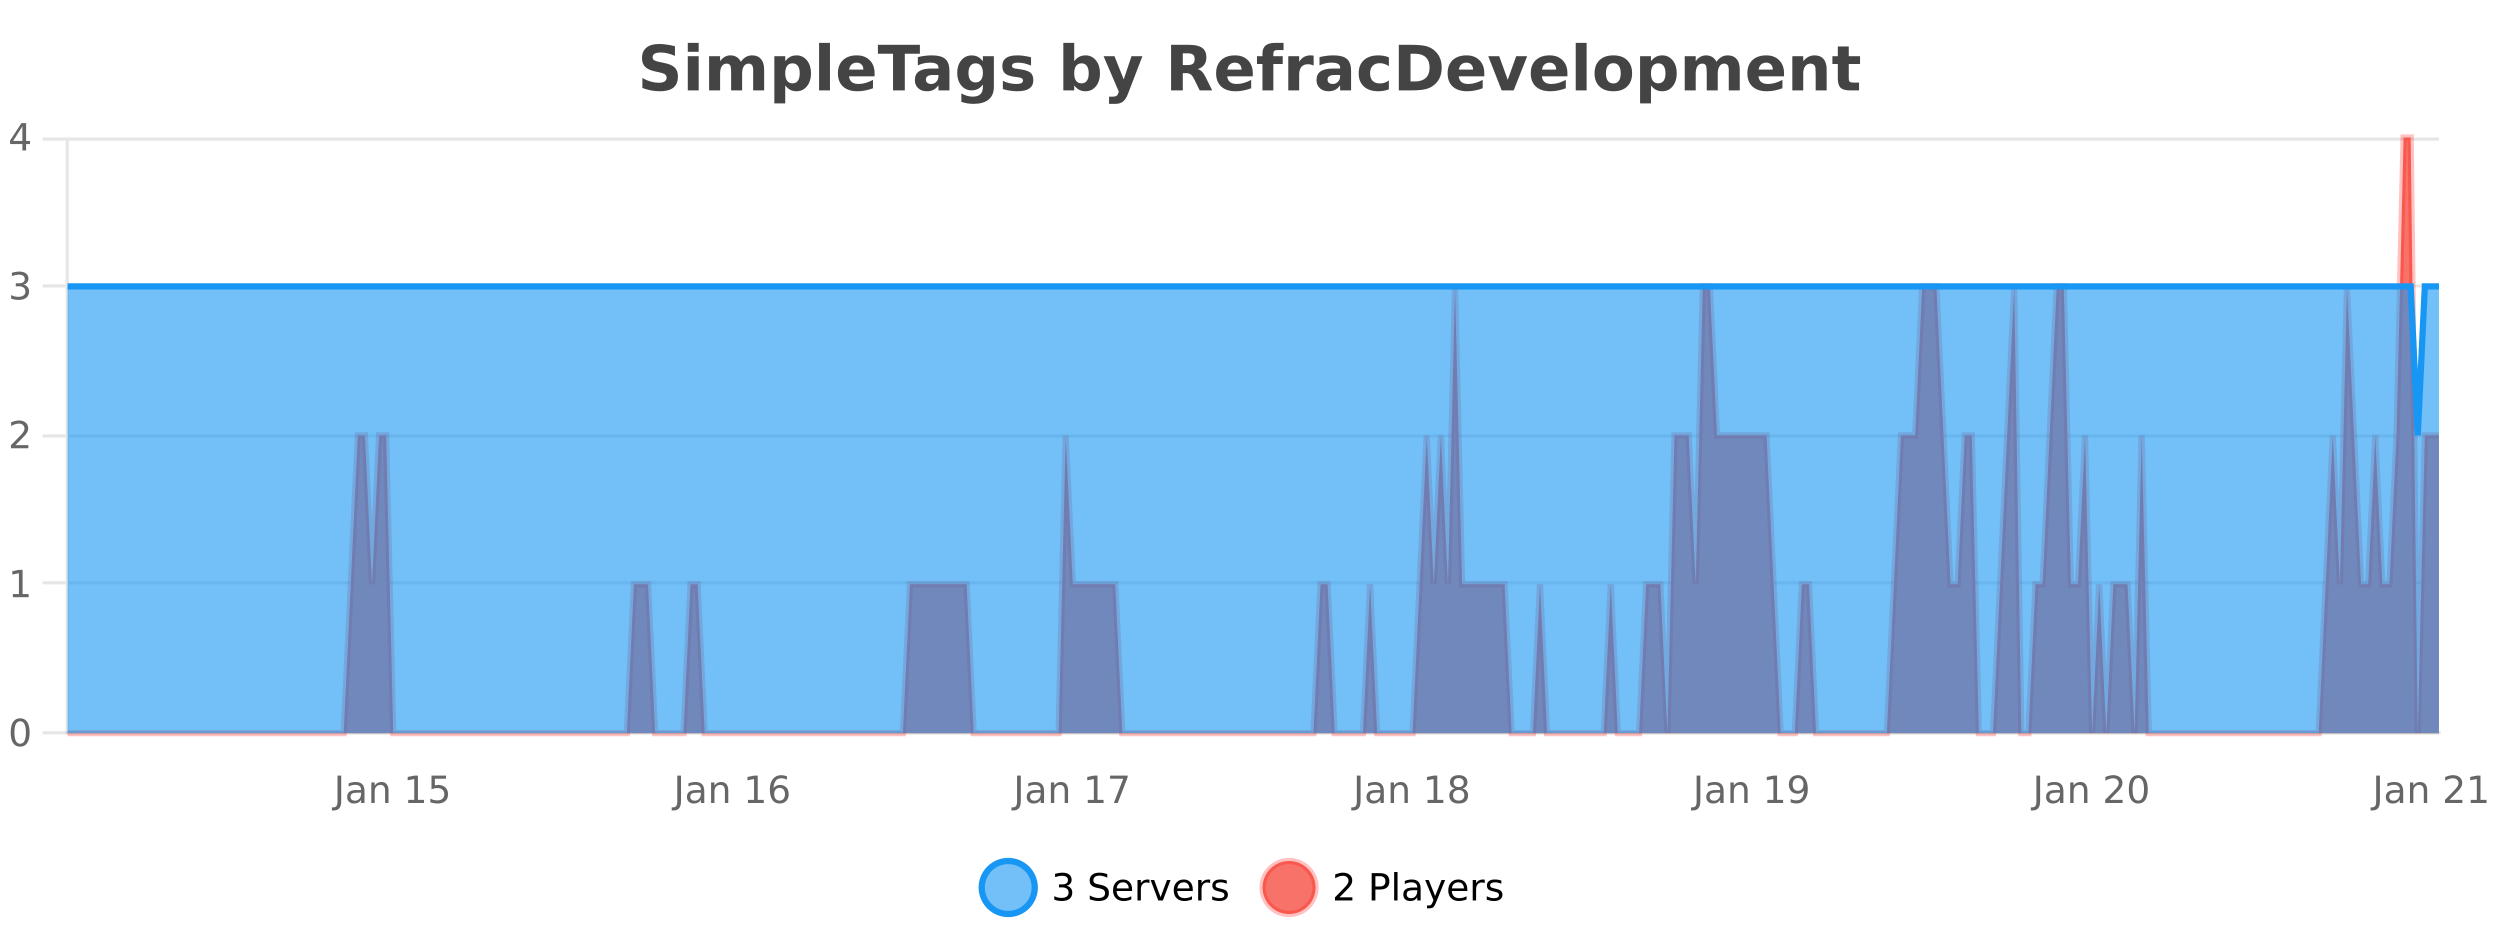 <?xml version="1.0" encoding="UTF-8"?>
<svg xmlns="http://www.w3.org/2000/svg" xmlns:xlink="http://www.w3.org/1999/xlink" width="800pt" height="300pt" viewBox="0 0 800 300" version="1.1">
<defs>
<clipPath id="clip1">
  <path d="M 285 263 L 360 263 L 360 300 L 285 300 Z M 285 263 "/>
</clipPath>
<clipPath id="clip2">
  <path d="M 375 263 L 450 263 L 450 300 L 375 300 Z M 375 263 "/>
</clipPath>
<clipPath id="clip3">
  <path d="M 21.633 44 L 780.473 44 L 780.473 234.602 L 21.633 234.602 Z M 21.633 44 "/>
</clipPath>
<clipPath id="clip4">
  <path d="M 20.633 43 L 781.473 43 L 781.473 235.602 L 20.633 235.602 Z M 20.633 43 "/>
</clipPath>
<clipPath id="clip5">
  <path d="M 21.633 91 L 780.473 91 L 780.473 234.602 L 21.633 234.602 Z M 21.633 91 "/>
</clipPath>
<clipPath id="clip6">
  <path d="M 20.633 63 L 781.473 63 L 781.473 168 L 20.633 168 Z M 20.633 63 "/>
</clipPath>
</defs>
<g id="surface342546">
<rect x="0" y="0" width="800" height="300" style="fill:rgb(100%,100%,100%);fill-opacity:1;stroke:none;"/>
<path style="fill:none;stroke-width:1;stroke-linecap:butt;stroke-linejoin:miter;stroke:rgb(0%,0%,0%);stroke-opacity:0.098;stroke-miterlimit:10;" d="M 22 234.5 L 780.473 234.5 "/>
<path style="fill:none;stroke-width:1;stroke-linecap:butt;stroke-linejoin:miter;stroke:rgb(0%,0%,0%);stroke-opacity:0.098;stroke-miterlimit:10;" d="M 13.633 234.5 L 21 234.5 "/>
<path style="fill:none;stroke-width:1;stroke-linecap:butt;stroke-linejoin:miter;stroke:rgb(0%,0%,0%);stroke-opacity:0.098;stroke-miterlimit:10;" d="M 22 186.5 L 780.473 186.5 "/>
<path style="fill:none;stroke-width:1;stroke-linecap:butt;stroke-linejoin:miter;stroke:rgb(0%,0%,0%);stroke-opacity:0.098;stroke-miterlimit:10;" d="M 13.633 186.5 L 21 186.5 "/>
<path style="fill:none;stroke-width:1;stroke-linecap:butt;stroke-linejoin:miter;stroke:rgb(0%,0%,0%);stroke-opacity:0.098;stroke-miterlimit:10;" d="M 22 139.5 L 780.473 139.5 "/>
<path style="fill:none;stroke-width:1;stroke-linecap:butt;stroke-linejoin:miter;stroke:rgb(0%,0%,0%);stroke-opacity:0.098;stroke-miterlimit:10;" d="M 13.633 139.5 L 21 139.5 "/>
<path style="fill:none;stroke-width:1;stroke-linecap:butt;stroke-linejoin:miter;stroke:rgb(0%,0%,0%);stroke-opacity:0.098;stroke-miterlimit:10;" d="M 22 91.5 L 780.473 91.5 "/>
<path style="fill:none;stroke-width:1;stroke-linecap:butt;stroke-linejoin:miter;stroke:rgb(0%,0%,0%);stroke-opacity:0.098;stroke-miterlimit:10;" d="M 13.633 91.5 L 21 91.5 "/>
<path style="fill:none;stroke-width:1;stroke-linecap:butt;stroke-linejoin:miter;stroke:rgb(0%,0%,0%);stroke-opacity:0.098;stroke-miterlimit:10;" d="M 22 44.5 L 780.473 44.5 "/>
<path style="fill:none;stroke-width:1;stroke-linecap:butt;stroke-linejoin:miter;stroke:rgb(0%,0%,0%);stroke-opacity:0.098;stroke-miterlimit:10;" d="M 13.633 44.5 L 21 44.5 "/>
<path style=" stroke:none;fill-rule:nonzero;fill:rgb(9.02%,58.824%,95.294%);fill-opacity:0.6;" d="M 331.121 284 C 331.121 288.688 327.324 292.484 322.637 292.484 C 317.953 292.484 314.152 288.688 314.152 284 C 314.152 279.312 317.953 275.516 322.637 275.516 C 327.324 275.516 331.121 279.312 331.121 284 Z M 331.121 284 "/>
<g clip-path="url(#clip1)" clip-rule="nonzero">
<path style="fill:none;stroke-width:2;stroke-linecap:butt;stroke-linejoin:miter;stroke:rgb(9.02%,58.824%,95.294%);stroke-opacity:1;stroke-miterlimit:10;" d="M 331.121 284 C 331.121 288.688 327.324 292.484 322.637 292.484 C 317.953 292.484 314.152 288.688 314.152 284 C 314.152 279.312 317.953 275.516 322.637 275.516 C 327.324 275.516 331.121 279.312 331.121 284 Z M 331.121 284 "/>
</g>
<path style=" stroke:none;fill-rule:nonzero;fill:rgb(0%,0%,0%);fill-opacity:1;" d="M 341.328 283.438 C 341.891 283.562 342.328 283.82 342.641 284.203 C 342.961 284.578 343.125 285.047 343.125 285.609 C 343.125 286.477 342.828 287.148 342.234 287.625 C 341.641 288.094 340.797 288.328 339.703 288.328 C 339.336 288.328 338.957 288.289 338.562 288.219 C 338.176 288.148 337.781 288.039 337.375 287.891 L 337.375 286.75 C 337.695 286.938 338.051 287.086 338.438 287.188 C 338.832 287.281 339.242 287.328 339.672 287.328 C 340.41 287.328 340.973 287.184 341.359 286.891 C 341.754 286.602 341.953 286.172 341.953 285.609 C 341.953 285.102 341.77 284.699 341.406 284.406 C 341.039 284.117 340.539 283.969 339.906 283.969 L 338.875 283.969 L 338.875 283 L 339.953 283 C 340.523 283 340.969 282.887 341.281 282.656 C 341.594 282.418 341.75 282.078 341.75 281.641 C 341.75 281.195 341.586 280.852 341.266 280.609 C 340.953 280.371 340.5 280.25 339.906 280.25 C 339.57 280.25 339.219 280.289 338.844 280.359 C 338.477 280.422 338.07 280.527 337.625 280.672 L 337.625 279.625 C 338.082 279.5 338.504 279.406 338.891 279.344 C 339.285 279.281 339.656 279.25 340 279.25 C 340.906 279.25 341.617 279.453 342.141 279.859 C 342.66 280.266 342.922 280.82 342.922 281.516 C 342.922 282.008 342.781 282.418 342.5 282.75 C 342.227 283.086 341.836 283.312 341.328 283.438 Z M 354.32 279.688 L 354.32 280.844 C 353.871 280.637 353.445 280.48 353.039 280.375 C 352.641 280.262 352.262 280.203 351.898 280.203 C 351.25 280.203 350.75 280.328 350.398 280.578 C 350.055 280.828 349.883 281.188 349.883 281.656 C 349.883 282.043 349.996 282.336 350.227 282.531 C 350.453 282.73 350.898 282.887 351.555 283 L 352.258 283.156 C 353.141 283.324 353.793 283.621 354.211 284.047 C 354.637 284.465 354.852 285.027 354.852 285.734 C 354.852 286.59 354.562 287.234 353.992 287.672 C 353.43 288.109 352.594 288.328 351.492 288.328 C 351.086 288.328 350.648 288.281 350.18 288.188 C 349.711 288.094 349.227 287.953 348.727 287.766 L 348.727 286.547 C 349.203 286.82 349.672 287.023 350.133 287.156 C 350.602 287.293 351.055 287.359 351.492 287.359 C 352.168 287.359 352.688 287.23 353.055 286.969 C 353.43 286.699 353.617 286.32 353.617 285.828 C 353.617 285.402 353.48 285.07 353.211 284.828 C 352.949 284.578 352.516 284.398 351.914 284.281 L 351.195 284.141 C 350.309 283.965 349.668 283.688 349.273 283.312 C 348.887 282.938 348.695 282.418 348.695 281.75 C 348.695 280.969 348.965 280.359 349.508 279.922 C 350.047 279.477 350.797 279.25 351.758 279.25 C 352.172 279.25 352.59 279.289 353.008 279.359 C 353.434 279.434 353.871 279.543 354.32 279.688 Z M 362.266 284.609 L 362.266 285.125 L 357.297 285.125 C 357.348 285.875 357.57 286.445 357.969 286.828 C 358.375 287.215 358.93 287.406 359.641 287.406 C 360.055 287.406 360.457 287.359 360.844 287.266 C 361.238 287.164 361.629 287.008 362.016 286.797 L 362.016 287.828 C 361.617 287.984 361.219 288.105 360.812 288.188 C 360.406 288.281 359.992 288.328 359.578 288.328 C 358.535 288.328 357.707 288.027 357.094 287.422 C 356.477 286.809 356.172 285.98 356.172 284.938 C 356.172 283.867 356.461 283.016 357.047 282.391 C 357.629 281.758 358.41 281.438 359.391 281.438 C 360.273 281.438 360.973 281.727 361.484 282.297 C 362.004 282.859 362.266 283.633 362.266 284.609 Z M 361.188 284.281 C 361.176 283.699 361.008 283.23 360.688 282.875 C 360.363 282.523 359.938 282.344 359.406 282.344 C 358.801 282.344 358.316 282.516 357.953 282.859 C 357.598 283.203 357.395 283.684 357.344 284.297 Z M 367.836 282.594 C 367.711 282.531 367.574 282.484 367.43 282.453 C 367.293 282.414 367.137 282.391 366.961 282.391 C 366.355 282.391 365.887 282.59 365.555 282.984 C 365.23 283.383 365.07 283.953 365.07 284.703 L 365.07 288.156 L 363.992 288.156 L 363.992 281.594 L 365.07 281.594 L 365.07 282.609 C 365.297 282.215 365.594 281.922 365.961 281.734 C 366.324 281.539 366.766 281.438 367.289 281.438 C 367.359 281.438 367.438 281.445 367.523 281.453 C 367.617 281.465 367.715 281.48 367.82 281.5 Z M 368.195 281.594 L 369.336 281.594 L 371.383 287.094 L 373.445 281.594 L 374.586 281.594 L 372.117 288.156 L 370.648 288.156 Z M 381.688 284.609 L 381.688 285.125 L 376.719 285.125 C 376.77 285.875 376.992 286.445 377.391 286.828 C 377.797 287.215 378.352 287.406 379.062 287.406 C 379.477 287.406 379.879 287.359 380.266 287.266 C 380.66 287.164 381.051 287.008 381.438 286.797 L 381.438 287.828 C 381.039 287.984 380.641 288.105 380.234 288.188 C 379.828 288.281 379.414 288.328 379 288.328 C 377.957 288.328 377.129 288.027 376.516 287.422 C 375.898 286.809 375.594 285.98 375.594 284.938 C 375.594 283.867 375.883 283.016 376.469 282.391 C 377.051 281.758 377.832 281.438 378.812 281.438 C 379.695 281.438 380.395 281.727 380.906 282.297 C 381.426 282.859 381.688 283.633 381.688 284.609 Z M 380.609 284.281 C 380.598 283.699 380.43 283.23 380.109 282.875 C 379.785 282.523 379.359 282.344 378.828 282.344 C 378.223 282.344 377.738 282.516 377.375 282.859 C 377.02 283.203 376.816 283.684 376.766 284.297 Z M 387.258 282.594 C 387.133 282.531 386.996 282.484 386.852 282.453 C 386.715 282.414 386.559 282.391 386.383 282.391 C 385.777 282.391 385.309 282.59 384.977 282.984 C 384.652 283.383 384.492 283.953 384.492 284.703 L 384.492 288.156 L 383.414 288.156 L 383.414 281.594 L 384.492 281.594 L 384.492 282.609 C 384.719 282.215 385.016 281.922 385.383 281.734 C 385.746 281.539 386.188 281.438 386.711 281.438 C 386.781 281.438 386.859 281.445 386.945 281.453 C 387.039 281.465 387.137 281.48 387.242 281.5 Z M 392.562 281.781 L 392.562 282.812 C 392.258 282.656 391.941 282.543 391.609 282.469 C 391.285 282.387 390.945 282.344 390.594 282.344 C 390.062 282.344 389.66 282.43 389.391 282.594 C 389.117 282.75 388.984 282.996 388.984 283.328 C 388.984 283.578 389.078 283.777 389.266 283.922 C 389.461 284.059 389.852 284.188 390.438 284.312 L 390.797 284.406 C 391.566 284.562 392.113 284.793 392.438 285.094 C 392.758 285.398 392.922 285.812 392.922 286.344 C 392.922 286.961 392.676 287.445 392.188 287.797 C 391.707 288.152 391.047 288.328 390.203 288.328 C 389.848 288.328 389.477 288.289 389.094 288.219 C 388.719 288.156 388.32 288.059 387.906 287.922 L 387.906 286.797 C 388.301 287.008 388.691 287.164 389.078 287.266 C 389.461 287.371 389.848 287.422 390.234 287.422 C 390.734 287.422 391.117 287.34 391.391 287.172 C 391.672 286.996 391.812 286.746 391.812 286.422 C 391.812 286.133 391.711 285.906 391.516 285.75 C 391.316 285.594 390.883 285.445 390.219 285.297 L 389.844 285.219 C 389.176 285.074 388.691 284.855 388.391 284.562 C 388.098 284.273 387.953 283.875 387.953 283.375 C 387.953 282.75 388.172 282.273 388.609 281.938 C 389.047 281.605 389.664 281.438 390.469 281.438 C 390.863 281.438 391.238 281.469 391.594 281.531 C 391.945 281.586 392.27 281.668 392.562 281.781 Z M 332.637 277.016 "/>
<path style=" stroke:none;fill-rule:nonzero;fill:rgb(96.863%,44.706%,40.784%);fill-opacity:1;" d="M 420.988 284 C 420.988 288.688 417.191 292.484 412.504 292.484 C 407.82 292.484 404.02 288.688 404.02 284 C 404.02 279.312 407.82 275.516 412.504 275.516 C 417.191 275.516 420.988 279.312 420.988 284 Z M 420.988 284 "/>
<g clip-path="url(#clip2)" clip-rule="nonzero">
<path style="fill:none;stroke-width:2;stroke-linecap:butt;stroke-linejoin:miter;stroke:rgb(100%,4.706%,0%);stroke-opacity:0.247;stroke-miterlimit:10;" d="M 420.988 284 C 420.988 288.688 417.191 292.484 412.504 292.484 C 407.82 292.484 404.02 288.688 404.02 284 C 404.02 279.312 407.82 275.516 412.504 275.516 C 417.191 275.516 420.988 279.312 420.988 284 Z M 420.988 284 "/>
</g>
<path style=" stroke:none;fill-rule:nonzero;fill:rgb(0%,0%,0%);fill-opacity:1;" d="M 428.617 287.156 L 432.758 287.156 L 432.758 288.156 L 427.195 288.156 L 427.195 287.156 C 427.641 286.699 428.25 286.078 429.023 285.297 C 429.805 284.508 430.293 283.996 430.492 283.766 C 430.875 283.352 431.141 282.996 431.289 282.703 C 431.445 282.402 431.523 282.109 431.523 281.828 C 431.523 281.359 431.355 280.98 431.023 280.688 C 430.699 280.398 430.277 280.25 429.758 280.25 C 429.383 280.25 428.984 280.312 428.57 280.438 C 428.164 280.562 427.727 280.762 427.258 281.031 L 427.258 279.828 C 427.734 279.641 428.18 279.5 428.586 279.406 C 429 279.305 429.383 279.25 429.727 279.25 C 430.633 279.25 431.355 279.48 431.898 279.938 C 432.438 280.387 432.711 280.992 432.711 281.75 C 432.711 282.105 432.641 282.445 432.508 282.766 C 432.371 283.09 432.125 283.469 431.773 283.906 C 431.668 284.023 431.355 284.352 430.836 284.891 C 430.312 285.434 429.574 286.188 428.617 287.156 Z M 440.125 280.375 L 440.125 283.672 L 441.609 283.672 C 442.16 283.672 442.586 283.531 442.891 283.25 C 443.191 282.961 443.344 282.547 443.344 282.016 C 443.344 281.496 443.191 281.094 442.891 280.812 C 442.586 280.523 442.16 280.375 441.609 280.375 Z M 438.938 279.406 L 441.609 279.406 C 442.598 279.406 443.344 279.633 443.844 280.078 C 444.344 280.516 444.594 281.164 444.594 282.016 C 444.594 282.883 444.344 283.539 443.844 283.984 C 443.344 284.422 442.598 284.641 441.609 284.641 L 440.125 284.641 L 440.125 288.156 L 438.938 288.156 Z M 446.129 279.031 L 447.207 279.031 L 447.207 288.156 L 446.129 288.156 Z M 452.445 284.859 C 451.578 284.859 450.977 284.961 450.633 285.156 C 450.297 285.355 450.133 285.695 450.133 286.172 C 450.133 286.559 450.258 286.867 450.508 287.094 C 450.766 287.312 451.109 287.422 451.539 287.422 C 452.141 287.422 452.621 287.215 452.977 286.797 C 453.34 286.371 453.523 285.805 453.523 285.094 L 453.523 284.859 Z M 454.602 284.406 L 454.602 288.156 L 453.523 288.156 L 453.523 287.156 C 453.273 287.555 452.965 287.852 452.602 288.047 C 452.234 288.234 451.789 288.328 451.258 288.328 C 450.578 288.328 450.043 288.141 449.648 287.766 C 449.25 287.383 449.055 286.875 449.055 286.25 C 449.055 285.512 449.297 284.953 449.789 284.578 C 450.289 284.203 451.027 284.016 452.008 284.016 L 453.523 284.016 L 453.523 283.906 C 453.523 283.406 453.355 283.023 453.023 282.75 C 452.699 282.48 452.246 282.344 451.664 282.344 C 451.289 282.344 450.918 282.391 450.555 282.484 C 450.199 282.578 449.859 282.715 449.539 282.891 L 449.539 281.891 C 449.934 281.734 450.312 281.621 450.68 281.547 C 451.055 281.477 451.418 281.438 451.773 281.438 C 452.719 281.438 453.43 281.684 453.898 282.172 C 454.367 282.664 454.602 283.406 454.602 284.406 Z M 459.551 288.766 C 459.246 289.547 458.949 290.055 458.66 290.297 C 458.367 290.535 457.98 290.656 457.504 290.656 L 456.645 290.656 L 456.645 289.75 L 457.27 289.75 C 457.57 289.75 457.801 289.676 457.957 289.531 C 458.121 289.395 458.305 289.066 458.504 288.547 L 458.707 288.047 L 456.051 281.594 L 457.191 281.594 L 459.238 286.719 L 461.301 281.594 L 462.441 281.594 Z M 469.543 284.609 L 469.543 285.125 L 464.574 285.125 C 464.625 285.875 464.848 286.445 465.246 286.828 C 465.652 287.215 466.207 287.406 466.918 287.406 C 467.332 287.406 467.734 287.359 468.121 287.266 C 468.516 287.164 468.906 287.008 469.293 286.797 L 469.293 287.828 C 468.895 287.984 468.496 288.105 468.09 288.188 C 467.684 288.281 467.27 288.328 466.855 288.328 C 465.812 288.328 464.984 288.027 464.371 287.422 C 463.754 286.809 463.449 285.98 463.449 284.938 C 463.449 283.867 463.738 283.016 464.324 282.391 C 464.906 281.758 465.688 281.438 466.668 281.438 C 467.551 281.438 468.25 281.727 468.762 282.297 C 469.281 282.859 469.543 283.633 469.543 284.609 Z M 468.465 284.281 C 468.453 283.699 468.285 283.23 467.965 282.875 C 467.641 282.523 467.215 282.344 466.684 282.344 C 466.078 282.344 465.594 282.516 465.23 282.859 C 464.875 283.203 464.672 283.684 464.621 284.297 Z M 475.113 282.594 C 474.988 282.531 474.852 282.484 474.707 282.453 C 474.57 282.414 474.414 282.391 474.238 282.391 C 473.633 282.391 473.164 282.59 472.832 282.984 C 472.508 283.383 472.348 283.953 472.348 284.703 L 472.348 288.156 L 471.27 288.156 L 471.27 281.594 L 472.348 281.594 L 472.348 282.609 C 472.574 282.215 472.871 281.922 473.238 281.734 C 473.602 281.539 474.043 281.438 474.566 281.438 C 474.637 281.438 474.715 281.445 474.801 281.453 C 474.895 281.465 474.992 281.48 475.098 281.5 Z M 480.422 281.781 L 480.422 282.812 C 480.117 282.656 479.801 282.543 479.469 282.469 C 479.145 282.387 478.805 282.344 478.453 282.344 C 477.922 282.344 477.52 282.43 477.25 282.594 C 476.977 282.75 476.844 282.996 476.844 283.328 C 476.844 283.578 476.938 283.777 477.125 283.922 C 477.32 284.059 477.711 284.188 478.297 284.312 L 478.656 284.406 C 479.426 284.562 479.973 284.793 480.297 285.094 C 480.617 285.398 480.781 285.812 480.781 286.344 C 480.781 286.961 480.535 287.445 480.047 287.797 C 479.566 288.152 478.906 288.328 478.062 288.328 C 477.707 288.328 477.336 288.289 476.953 288.219 C 476.578 288.156 476.18 288.059 475.766 287.922 L 475.766 286.797 C 476.16 287.008 476.551 287.164 476.938 287.266 C 477.32 287.371 477.707 287.422 478.094 287.422 C 478.594 287.422 478.977 287.34 479.25 287.172 C 479.531 286.996 479.672 286.746 479.672 286.422 C 479.672 286.133 479.57 285.906 479.375 285.75 C 479.176 285.594 478.742 285.445 478.078 285.297 L 477.703 285.219 C 477.035 285.074 476.551 284.855 476.25 284.562 C 475.957 284.273 475.812 283.875 475.812 283.375 C 475.812 282.75 476.031 282.273 476.469 281.938 C 476.906 281.605 477.523 281.438 478.328 281.438 C 478.723 281.438 479.098 281.469 479.453 281.531 C 479.805 281.586 480.129 281.668 480.422 281.781 Z M 422.504 277.016 "/>
<path style=" stroke:none;fill-rule:nonzero;fill:rgb(26.667%,26.667%,26.667%);fill-opacity:1;" d="M 215.984 14.797 L 215.984 17.891 C 215.18 17.527 214.398 17.258 213.641 17.078 C 212.879 16.891 212.16 16.797 211.484 16.797 C 210.586 16.797 209.922 16.922 209.484 17.172 C 209.055 17.422 208.844 17.809 208.844 18.328 C 208.844 18.715 208.988 19.016 209.281 19.234 C 209.57 19.453 210.098 19.641 210.859 19.797 L 212.453 20.125 C 214.078 20.449 215.227 20.945 215.906 21.609 C 216.594 22.277 216.938 23.219 216.938 24.438 C 216.938 26.043 216.457 27.242 215.5 28.031 C 214.551 28.812 213.098 29.203 211.141 29.203 C 210.211 29.203 209.281 29.113 208.344 28.938 C 207.414 28.762 206.488 28.5 205.562 28.156 L 205.562 24.984 C 206.488 25.484 207.383 25.859 208.25 26.109 C 209.125 26.359 209.969 26.484 210.781 26.484 C 211.602 26.484 212.227 26.352 212.656 26.078 C 213.094 25.797 213.312 25.402 213.312 24.891 C 213.312 24.445 213.16 24.094 212.859 23.844 C 212.566 23.594 211.977 23.371 211.094 23.172 L 209.641 22.859 C 208.18 22.547 207.113 22.055 206.438 21.375 C 205.77 20.688 205.438 19.762 205.438 18.594 C 205.438 17.148 205.906 16.031 206.844 15.25 C 207.781 14.469 209.129 14.078 210.891 14.078 C 211.691 14.078 212.516 14.141 213.359 14.266 C 214.203 14.383 215.078 14.559 215.984 14.797 Z M 220.094 17.984 L 223.578 17.984 L 223.578 28.922 L 220.094 28.922 Z M 220.094 13.719 L 223.578 13.719 L 223.578 16.578 L 220.094 16.578 Z M 237.07 19.797 C 237.516 19.121 238.043 18.605 238.648 18.25 C 239.262 17.898 239.934 17.719 240.664 17.719 C 241.914 17.719 242.867 18.109 243.523 18.891 C 244.188 19.664 244.523 20.789 244.523 22.266 L 244.523 28.922 L 241.008 28.922 L 241.008 23.219 C 241.008 23.137 241.008 23.047 241.008 22.953 C 241.016 22.859 241.023 22.73 241.023 22.562 C 241.023 21.793 240.906 21.234 240.68 20.891 C 240.449 20.539 240.078 20.359 239.57 20.359 C 238.914 20.359 238.402 20.637 238.039 21.188 C 237.672 21.73 237.484 22.516 237.477 23.547 L 237.477 28.922 L 233.961 28.922 L 233.961 23.219 C 233.961 22.012 233.855 21.234 233.648 20.891 C 233.438 20.539 233.07 20.359 232.539 20.359 C 231.859 20.359 231.34 20.637 230.977 21.188 C 230.609 21.73 230.43 22.516 230.43 23.547 L 230.43 28.922 L 226.914 28.922 L 226.914 17.984 L 230.43 17.984 L 230.43 19.578 C 230.867 18.965 231.359 18.5 231.914 18.188 C 232.465 17.875 233.078 17.719 233.758 17.719 C 234.508 17.719 235.172 17.902 235.758 18.266 C 236.34 18.633 236.777 19.141 237.07 19.797 Z M 251.273 27.344 L 251.273 33.078 L 247.789 33.078 L 247.789 17.984 L 251.273 17.984 L 251.273 19.578 C 251.762 18.945 252.297 18.477 252.883 18.172 C 253.465 17.871 254.137 17.719 254.898 17.719 C 256.25 17.719 257.359 18.258 258.227 19.328 C 259.09 20.402 259.523 21.781 259.523 23.469 C 259.523 25.148 259.09 26.523 258.227 27.594 C 257.359 28.668 256.25 29.203 254.898 29.203 C 254.137 29.203 253.465 29.051 252.883 28.75 C 252.297 28.449 251.762 27.98 251.273 27.344 Z M 253.602 20.266 C 252.852 20.266 252.273 20.543 251.867 21.094 C 251.469 21.637 251.273 22.43 251.273 23.469 C 251.273 24.5 251.469 25.293 251.867 25.844 C 252.273 26.398 252.852 26.672 253.602 26.672 C 254.352 26.672 254.922 26.402 255.32 25.859 C 255.715 25.309 255.914 24.512 255.914 23.469 C 255.914 22.43 255.715 21.637 255.32 21.094 C 254.922 20.543 254.352 20.266 253.602 20.266 Z M 262.102 13.719 L 265.586 13.719 L 265.586 28.922 L 262.102 28.922 Z M 279.867 23.422 L 279.867 24.422 L 271.695 24.422 C 271.777 25.246 272.074 25.859 272.586 26.266 C 273.094 26.672 273.805 26.875 274.711 26.875 C 275.449 26.875 276.203 26.766 276.977 26.547 C 277.746 26.328 278.539 26 279.352 25.562 L 279.352 28.25 C 278.527 28.562 277.699 28.797 276.867 28.953 C 276.043 29.117 275.219 29.203 274.398 29.203 C 272.418 29.203 270.875 28.703 269.773 27.703 C 268.68 26.695 268.133 25.281 268.133 23.469 C 268.133 21.68 268.668 20.273 269.742 19.25 C 270.824 18.23 272.309 17.719 274.195 17.719 C 275.914 17.719 277.289 18.242 278.32 19.281 C 279.352 20.312 279.867 21.695 279.867 23.422 Z M 276.273 22.266 C 276.273 21.602 276.078 21.062 275.695 20.656 C 275.309 20.25 274.805 20.047 274.18 20.047 C 273.5 20.047 272.949 20.242 272.523 20.625 C 272.105 21 271.844 21.547 271.742 22.266 Z M 280.93 14.344 L 294.367 14.344 L 294.367 17.188 L 289.539 17.188 L 289.539 28.922 L 285.773 28.922 L 285.773 17.188 L 280.93 17.188 Z M 298.477 24 C 297.746 24 297.199 24.125 296.836 24.375 C 296.469 24.617 296.289 24.98 296.289 25.469 C 296.289 25.906 296.434 26.25 296.727 26.5 C 297.027 26.75 297.438 26.875 297.961 26.875 C 298.617 26.875 299.168 26.641 299.617 26.172 C 300.074 25.703 300.305 25.117 300.305 24.406 L 300.305 24 Z M 303.82 22.688 L 303.82 28.922 L 300.305 28.922 L 300.305 27.297 C 299.836 27.965 299.305 28.449 298.711 28.75 C 298.125 29.051 297.414 29.203 296.57 29.203 C 295.445 29.203 294.527 28.875 293.82 28.219 C 293.109 27.555 292.758 26.695 292.758 25.641 C 292.758 24.359 293.195 23.422 294.07 22.828 C 294.953 22.227 296.344 21.922 298.242 21.922 L 300.305 21.922 L 300.305 21.641 C 300.305 21.09 300.086 20.688 299.648 20.438 C 299.211 20.18 298.527 20.047 297.602 20.047 C 296.852 20.047 296.152 20.125 295.508 20.281 C 294.859 20.43 294.262 20.648 293.711 20.938 L 293.711 18.281 C 294.461 18.094 295.211 17.953 295.961 17.859 C 296.719 17.766 297.48 17.719 298.242 17.719 C 300.211 17.719 301.633 18.109 302.508 18.891 C 303.383 19.664 303.82 20.93 303.82 22.688 Z M 314.523 27.062 C 314.043 27.699 313.512 28.168 312.93 28.469 C 312.344 28.773 311.672 28.922 310.914 28.922 C 309.578 28.922 308.477 28.398 307.602 27.344 C 306.734 26.293 306.305 24.953 306.305 23.328 C 306.305 21.695 306.734 20.355 307.602 19.312 C 308.477 18.262 309.578 17.734 310.914 17.734 C 311.672 17.734 312.344 17.887 312.93 18.188 C 313.512 18.492 314.043 18.965 314.523 19.609 L 314.523 17.984 L 318.039 17.984 L 318.039 27.812 C 318.039 29.57 317.48 30.914 316.367 31.844 C 315.262 32.77 313.652 33.234 311.539 33.234 C 310.859 33.234 310.199 33.18 309.555 33.078 C 308.918 32.973 308.277 32.816 307.633 32.609 L 307.633 29.875 C 308.246 30.227 308.844 30.488 309.43 30.656 C 310.012 30.832 310.602 30.922 311.195 30.922 C 312.34 30.922 313.18 30.672 313.711 30.172 C 314.25 29.672 314.523 28.887 314.523 27.812 Z M 312.211 20.266 C 311.492 20.266 310.93 20.531 310.523 21.062 C 310.117 21.594 309.914 22.352 309.914 23.328 C 309.914 24.328 310.105 25.09 310.492 25.609 C 310.887 26.121 311.461 26.375 312.211 26.375 C 312.938 26.375 313.508 26.109 313.914 25.578 C 314.32 25.047 314.523 24.297 314.523 23.328 C 314.523 22.352 314.32 21.594 313.914 21.062 C 313.508 20.531 312.938 20.266 312.211 20.266 Z M 329.93 18.328 L 329.93 20.984 C 329.188 20.672 328.469 20.438 327.773 20.281 C 327.074 20.125 326.414 20.047 325.789 20.047 C 325.133 20.047 324.641 20.133 324.32 20.297 C 323.996 20.465 323.836 20.719 323.836 21.062 C 323.836 21.344 323.953 21.559 324.195 21.703 C 324.445 21.852 324.883 21.961 325.508 22.031 L 326.133 22.125 C 327.922 22.355 329.125 22.73 329.742 23.25 C 330.355 23.773 330.664 24.59 330.664 25.703 C 330.664 26.871 330.23 27.746 329.367 28.328 C 328.512 28.914 327.234 29.203 325.539 29.203 C 324.809 29.203 324.059 29.145 323.289 29.031 C 322.516 28.918 321.727 28.746 320.914 28.516 L 320.914 25.859 C 321.609 26.203 322.324 26.461 323.055 26.625 C 323.781 26.793 324.527 26.875 325.289 26.875 C 325.977 26.875 326.492 26.781 326.836 26.594 C 327.18 26.406 327.352 26.125 327.352 25.75 C 327.352 25.438 327.23 25.211 326.992 25.062 C 326.75 24.906 326.277 24.789 325.57 24.703 L 324.961 24.625 C 323.398 24.43 322.305 24.07 321.68 23.547 C 321.055 23.016 320.742 22.215 320.742 21.141 C 320.742 19.984 321.137 19.125 321.93 18.562 C 322.73 18 323.949 17.719 325.586 17.719 C 326.23 17.719 326.906 17.773 327.617 17.875 C 328.324 17.969 329.094 18.121 329.93 18.328 Z M 346.078 26.672 C 346.828 26.672 347.398 26.402 347.797 25.859 C 348.191 25.309 348.391 24.512 348.391 23.469 C 348.391 22.43 348.191 21.637 347.797 21.094 C 347.398 20.543 346.828 20.266 346.078 20.266 C 345.328 20.266 344.75 20.543 344.344 21.094 C 343.945 21.637 343.75 22.43 343.75 23.469 C 343.75 24.5 343.945 25.293 344.344 25.844 C 344.75 26.398 345.328 26.672 346.078 26.672 Z M 343.75 19.578 C 344.238 18.945 344.773 18.477 345.359 18.172 C 345.941 17.871 346.613 17.719 347.375 17.719 C 348.727 17.719 349.836 18.258 350.703 19.328 C 351.566 20.402 352 21.781 352 23.469 C 352 25.148 351.566 26.523 350.703 27.594 C 349.836 28.668 348.727 29.203 347.375 29.203 C 346.613 29.203 345.941 29.051 345.359 28.75 C 344.773 28.449 344.238 27.98 343.75 27.344 L 343.75 28.922 L 340.266 28.922 L 340.266 13.719 L 343.75 13.719 Z M 353.148 17.984 L 356.633 17.984 L 359.586 25.406 L 362.086 17.984 L 365.57 17.984 L 360.977 29.953 C 360.516 31.172 359.977 32.02 359.352 32.5 C 358.734 32.988 357.93 33.234 356.93 33.234 L 354.898 33.234 L 354.898 30.938 L 355.992 30.938 C 356.586 30.938 357.016 30.844 357.289 30.656 C 357.559 30.469 357.766 30.129 357.914 29.641 L 358.023 29.344 Z M 380.07 20.812 C 380.859 20.812 381.43 20.668 381.773 20.375 C 382.117 20.074 382.289 19.59 382.289 18.922 C 382.289 18.258 382.117 17.781 381.773 17.5 C 381.43 17.211 380.859 17.062 380.07 17.062 L 378.492 17.062 L 378.492 20.812 Z M 378.492 23.406 L 378.492 28.922 L 374.742 28.922 L 374.742 14.344 L 380.477 14.344 C 382.391 14.344 383.797 14.668 384.695 15.312 C 385.59 15.961 386.039 16.977 386.039 18.359 C 386.039 19.328 385.805 20.125 385.336 20.75 C 384.875 21.367 384.18 21.82 383.242 22.109 C 383.75 22.227 384.211 22.492 384.617 22.906 C 385.023 23.312 385.434 23.938 385.852 24.781 L 387.898 28.922 L 383.898 28.922 L 382.117 25.297 C 381.762 24.57 381.398 24.074 381.023 23.812 C 380.656 23.543 380.168 23.406 379.555 23.406 Z M 400.891 23.422 L 400.891 24.422 L 392.719 24.422 C 392.801 25.246 393.098 25.859 393.609 26.266 C 394.117 26.672 394.828 26.875 395.734 26.875 C 396.473 26.875 397.227 26.766 398 26.547 C 398.77 26.328 399.562 26 400.375 25.562 L 400.375 28.25 C 399.551 28.562 398.723 28.797 397.891 28.953 C 397.066 29.117 396.242 29.203 395.422 29.203 C 393.441 29.203 391.898 28.703 390.797 27.703 C 389.703 26.695 389.156 25.281 389.156 23.469 C 389.156 21.68 389.691 20.273 390.766 19.25 C 391.848 18.23 393.332 17.719 395.219 17.719 C 396.938 17.719 398.312 18.242 399.344 19.281 C 400.375 20.312 400.891 21.695 400.891 23.422 Z M 397.297 22.266 C 397.297 21.602 397.102 21.062 396.719 20.656 C 396.332 20.25 395.828 20.047 395.203 20.047 C 394.523 20.047 393.973 20.242 393.547 20.625 C 393.129 21 392.867 21.547 392.766 22.266 Z M 410.734 13.719 L 410.734 16.016 L 408.797 16.016 C 408.305 16.016 407.961 16.109 407.766 16.297 C 407.566 16.477 407.469 16.781 407.469 17.219 L 407.469 17.984 L 410.469 17.984 L 410.469 20.484 L 407.469 20.484 L 407.469 28.922 L 403.984 28.922 L 403.984 20.484 L 402.234 20.484 L 402.234 17.984 L 403.984 17.984 L 403.984 17.219 C 403.984 16.031 404.312 15.152 404.969 14.578 C 405.633 14.008 406.664 13.719 408.062 13.719 Z M 420.375 20.969 C 420.062 20.824 419.754 20.719 419.453 20.656 C 419.148 20.586 418.848 20.547 418.547 20.547 C 417.641 20.547 416.941 20.836 416.453 21.406 C 415.973 21.98 415.734 22.805 415.734 23.875 L 415.734 28.922 L 412.25 28.922 L 412.25 17.984 L 415.734 17.984 L 415.734 19.781 C 416.18 19.062 416.695 18.543 417.281 18.219 C 417.863 17.887 418.562 17.719 419.375 17.719 C 419.5 17.719 419.629 17.727 419.766 17.734 C 419.898 17.746 420.098 17.766 420.359 17.797 Z M 427.004 24 C 426.273 24 425.727 24.125 425.363 24.375 C 424.996 24.617 424.816 24.98 424.816 25.469 C 424.816 25.906 424.961 26.25 425.254 26.5 C 425.555 26.75 425.965 26.875 426.488 26.875 C 427.145 26.875 427.695 26.641 428.145 26.172 C 428.602 25.703 428.832 25.117 428.832 24.406 L 428.832 24 Z M 432.348 22.688 L 432.348 28.922 L 428.832 28.922 L 428.832 27.297 C 428.363 27.965 427.832 28.449 427.238 28.75 C 426.652 29.051 425.941 29.203 425.098 29.203 C 423.973 29.203 423.055 28.875 422.348 28.219 C 421.637 27.555 421.285 26.695 421.285 25.641 C 421.285 24.359 421.723 23.422 422.598 22.828 C 423.48 22.227 424.871 21.922 426.77 21.922 L 428.832 21.922 L 428.832 21.641 C 428.832 21.09 428.613 20.688 428.176 20.438 C 427.738 20.18 427.055 20.047 426.129 20.047 C 425.379 20.047 424.68 20.125 424.035 20.281 C 423.387 20.43 422.789 20.648 422.238 20.938 L 422.238 18.281 C 422.988 18.094 423.738 17.953 424.488 17.859 C 425.246 17.766 426.008 17.719 426.77 17.719 C 428.738 17.719 430.16 18.109 431.035 18.891 C 431.91 19.664 432.348 20.93 432.348 22.688 Z M 444.438 18.328 L 444.438 21.172 C 443.969 20.852 443.492 20.609 443.016 20.453 C 442.535 20.297 442.035 20.219 441.516 20.219 C 440.547 20.219 439.785 20.508 439.234 21.078 C 438.691 21.641 438.422 22.438 438.422 23.469 C 438.422 24.492 438.691 25.289 439.234 25.859 C 439.785 26.422 440.547 26.703 441.516 26.703 C 442.066 26.703 442.586 26.625 443.078 26.469 C 443.566 26.305 444.02 26.059 444.438 25.734 L 444.438 28.594 C 443.895 28.805 443.344 28.953 442.781 29.047 C 442.219 29.148 441.648 29.203 441.078 29.203 C 439.109 29.203 437.566 28.699 436.453 27.688 C 435.336 26.68 434.781 25.273 434.781 23.469 C 434.781 21.656 435.336 20.246 436.453 19.234 C 437.566 18.227 439.109 17.719 441.078 17.719 C 441.648 17.719 442.211 17.773 442.766 17.875 C 443.328 17.969 443.883 18.121 444.438 18.328 Z M 451.371 17.188 L 451.371 26.078 L 452.715 26.078 C 454.254 26.078 455.434 25.699 456.246 24.938 C 457.059 24.18 457.465 23.07 457.465 21.609 C 457.465 20.172 457.059 19.078 456.246 18.328 C 455.441 17.57 454.266 17.188 452.715 17.188 Z M 447.621 14.344 L 451.574 14.344 C 453.793 14.344 455.441 14.5 456.527 14.812 C 457.609 15.125 458.535 15.664 459.309 16.422 C 459.996 17.078 460.504 17.84 460.84 18.703 C 461.172 19.559 461.34 20.527 461.34 21.609 C 461.34 22.715 461.172 23.699 460.84 24.562 C 460.504 25.43 459.996 26.188 459.309 26.844 C 458.527 27.594 457.59 28.133 456.496 28.453 C 455.402 28.766 453.762 28.922 451.574 28.922 L 447.621 28.922 Z M 474.973 23.422 L 474.973 24.422 L 466.801 24.422 C 466.883 25.246 467.18 25.859 467.691 26.266 C 468.199 26.672 468.91 26.875 469.816 26.875 C 470.555 26.875 471.309 26.766 472.082 26.547 C 472.852 26.328 473.645 26 474.457 25.562 L 474.457 28.25 C 473.633 28.562 472.805 28.797 471.973 28.953 C 471.148 29.117 470.324 29.203 469.504 29.203 C 467.523 29.203 465.98 28.703 464.879 27.703 C 463.785 26.695 463.238 25.281 463.238 23.469 C 463.238 21.68 463.773 20.273 464.848 19.25 C 465.93 18.23 467.414 17.719 469.301 17.719 C 471.02 17.719 472.395 18.242 473.426 19.281 C 474.457 20.312 474.973 21.695 474.973 23.422 Z M 471.379 22.266 C 471.379 21.602 471.184 21.062 470.801 20.656 C 470.414 20.25 469.91 20.047 469.285 20.047 C 468.605 20.047 468.055 20.242 467.629 20.625 C 467.211 21 466.949 21.547 466.848 22.266 Z M 476.242 17.984 L 479.742 17.984 L 482.477 25.547 L 485.18 17.984 L 488.695 17.984 L 484.383 28.922 L 480.539 28.922 Z M 501.574 23.422 L 501.574 24.422 L 493.402 24.422 C 493.484 25.246 493.781 25.859 494.293 26.266 C 494.801 26.672 495.512 26.875 496.418 26.875 C 497.156 26.875 497.91 26.766 498.684 26.547 C 499.453 26.328 500.246 26 501.059 25.562 L 501.059 28.25 C 500.234 28.562 499.406 28.797 498.574 28.953 C 497.75 29.117 496.926 29.203 496.105 29.203 C 494.125 29.203 492.582 28.703 491.48 27.703 C 490.387 26.695 489.84 25.281 489.84 23.469 C 489.84 21.68 490.375 20.273 491.449 19.25 C 492.531 18.23 494.016 17.719 495.902 17.719 C 497.621 17.719 498.996 18.242 500.027 19.281 C 501.059 20.312 501.574 21.695 501.574 23.422 Z M 497.98 22.266 C 497.98 21.602 497.785 21.062 497.402 20.656 C 497.016 20.25 496.512 20.047 495.887 20.047 C 495.207 20.047 494.656 20.242 494.23 20.625 C 493.812 21 493.551 21.547 493.449 22.266 Z M 504.234 13.719 L 507.719 13.719 L 507.719 28.922 L 504.234 28.922 Z M 516.289 20.219 C 515.508 20.219 514.914 20.5 514.508 21.062 C 514.102 21.617 513.898 22.418 513.898 23.469 C 513.898 24.512 514.102 25.312 514.508 25.875 C 514.914 26.43 515.508 26.703 516.289 26.703 C 517.047 26.703 517.625 26.43 518.023 25.875 C 518.43 25.312 518.633 24.512 518.633 23.469 C 518.633 22.418 518.43 21.617 518.023 21.062 C 517.625 20.5 517.047 20.219 516.289 20.219 Z M 516.289 17.719 C 518.164 17.719 519.625 18.23 520.68 19.25 C 521.742 20.262 522.273 21.668 522.273 23.469 C 522.273 25.262 521.742 26.668 520.68 27.688 C 519.625 28.699 518.164 29.203 516.289 29.203 C 514.391 29.203 512.914 28.699 511.852 27.688 C 510.789 26.668 510.258 25.262 510.258 23.469 C 510.258 21.668 510.789 20.262 511.852 19.25 C 512.914 18.23 514.391 17.719 516.289 17.719 Z M 528.312 27.344 L 528.312 33.078 L 524.828 33.078 L 524.828 17.984 L 528.312 17.984 L 528.312 19.578 C 528.801 18.945 529.336 18.477 529.922 18.172 C 530.504 17.871 531.176 17.719 531.938 17.719 C 533.289 17.719 534.398 18.258 535.266 19.328 C 536.129 20.402 536.562 21.781 536.562 23.469 C 536.562 25.148 536.129 26.523 535.266 27.594 C 534.398 28.668 533.289 29.203 531.938 29.203 C 531.176 29.203 530.504 29.051 529.922 28.75 C 529.336 28.449 528.801 27.98 528.312 27.344 Z M 530.641 20.266 C 529.891 20.266 529.312 20.543 528.906 21.094 C 528.508 21.637 528.312 22.43 528.312 23.469 C 528.312 24.5 528.508 25.293 528.906 25.844 C 529.312 26.398 529.891 26.672 530.641 26.672 C 531.391 26.672 531.961 26.402 532.359 25.859 C 532.754 25.309 532.953 24.512 532.953 23.469 C 532.953 22.43 532.754 21.637 532.359 21.094 C 531.961 20.543 531.391 20.266 530.641 20.266 Z M 549.27 19.797 C 549.715 19.121 550.242 18.605 550.848 18.25 C 551.461 17.898 552.133 17.719 552.863 17.719 C 554.113 17.719 555.066 18.109 555.723 18.891 C 556.387 19.664 556.723 20.789 556.723 22.266 L 556.723 28.922 L 553.207 28.922 L 553.207 23.219 C 553.207 23.137 553.207 23.047 553.207 22.953 C 553.215 22.859 553.223 22.73 553.223 22.562 C 553.223 21.793 553.105 21.234 552.879 20.891 C 552.648 20.539 552.277 20.359 551.77 20.359 C 551.113 20.359 550.602 20.637 550.238 21.188 C 549.871 21.73 549.684 22.516 549.676 23.547 L 549.676 28.922 L 546.16 28.922 L 546.16 23.219 C 546.16 22.012 546.055 21.234 545.848 20.891 C 545.637 20.539 545.27 20.359 544.738 20.359 C 544.059 20.359 543.539 20.637 543.176 21.188 C 542.809 21.73 542.629 22.516 542.629 23.547 L 542.629 28.922 L 539.113 28.922 L 539.113 17.984 L 542.629 17.984 L 542.629 19.578 C 543.066 18.965 543.559 18.5 544.113 18.188 C 544.664 17.875 545.277 17.719 545.957 17.719 C 546.707 17.719 547.371 17.902 547.957 18.266 C 548.539 18.633 548.977 19.141 549.27 19.797 Z M 570.891 23.422 L 570.891 24.422 L 562.719 24.422 C 562.801 25.246 563.098 25.859 563.609 26.266 C 564.117 26.672 564.828 26.875 565.734 26.875 C 566.473 26.875 567.227 26.766 568 26.547 C 568.77 26.328 569.562 26 570.375 25.562 L 570.375 28.25 C 569.551 28.562 568.723 28.797 567.891 28.953 C 567.066 29.117 566.242 29.203 565.422 29.203 C 563.441 29.203 561.898 28.703 560.797 27.703 C 559.703 26.695 559.156 25.281 559.156 23.469 C 559.156 21.68 559.691 20.273 560.766 19.25 C 561.848 18.23 563.332 17.719 565.219 17.719 C 566.938 17.719 568.312 18.242 569.344 19.281 C 570.375 20.312 570.891 21.695 570.891 23.422 Z M 567.297 22.266 C 567.297 21.602 567.102 21.062 566.719 20.656 C 566.332 20.25 565.828 20.047 565.203 20.047 C 564.523 20.047 563.973 20.242 563.547 20.625 C 563.129 21 562.867 21.547 562.766 22.266 Z M 584.531 22.266 L 584.531 28.922 L 581.016 28.922 L 581.016 23.828 C 581.016 22.883 580.992 22.23 580.953 21.875 C 580.91 21.512 580.836 21.246 580.734 21.078 C 580.598 20.852 580.41 20.672 580.172 20.547 C 579.941 20.422 579.676 20.359 579.375 20.359 C 578.645 20.359 578.07 20.641 577.656 21.203 C 577.238 21.766 577.031 22.547 577.031 23.547 L 577.031 28.922 L 573.547 28.922 L 573.547 17.984 L 577.031 17.984 L 577.031 19.578 C 577.562 18.945 578.125 18.477 578.719 18.172 C 579.312 17.871 579.961 17.719 580.672 17.719 C 581.941 17.719 582.898 18.109 583.547 18.891 C 584.203 19.664 584.531 20.789 584.531 22.266 Z M 591.602 14.875 L 591.602 17.984 L 595.211 17.984 L 595.211 20.484 L 591.602 20.484 L 591.602 25.125 C 591.602 25.637 591.699 25.98 591.898 26.156 C 592.105 26.336 592.508 26.422 593.102 26.422 L 594.898 26.422 L 594.898 28.922 L 591.898 28.922 C 590.523 28.922 589.543 28.637 588.961 28.062 C 588.387 27.48 588.102 26.5 588.102 25.125 L 588.102 20.484 L 586.367 20.484 L 586.367 17.984 L 588.102 17.984 L 588.102 14.875 Z M 204 10.359 "/>
<path style="fill:none;stroke-width:1;stroke-linecap:butt;stroke-linejoin:miter;stroke:rgb(0%,0%,0%);stroke-opacity:0.098;stroke-miterlimit:10;" d="M 21 234.5 L 781 234.5 "/>
<path style=" stroke:none;fill-rule:nonzero;fill:rgb(40%,40%,40%);fill-opacity:1;" d="M 108.004 248.203 L 109.191 248.203 L 109.191 256.344 C 109.191 257.395 108.988 258.16 108.582 258.641 C 108.184 259.117 107.543 259.359 106.66 259.359 L 106.207 259.359 L 106.207 258.359 L 106.582 258.359 C 107.102 258.359 107.465 258.211 107.676 257.922 C 107.895 257.629 108.004 257.102 108.004 256.344 Z M 114.48 253.656 C 113.613 253.656 113.012 253.758 112.668 253.953 C 112.332 254.152 112.168 254.492 112.168 254.969 C 112.168 255.355 112.293 255.664 112.543 255.891 C 112.801 256.109 113.145 256.219 113.574 256.219 C 114.176 256.219 114.656 256.012 115.012 255.594 C 115.375 255.168 115.559 254.602 115.559 253.891 L 115.559 253.656 Z M 116.637 253.203 L 116.637 256.953 L 115.559 256.953 L 115.559 255.953 C 115.309 256.352 115 256.648 114.637 256.844 C 114.27 257.031 113.824 257.125 113.293 257.125 C 112.613 257.125 112.078 256.938 111.684 256.562 C 111.285 256.18 111.09 255.672 111.09 255.047 C 111.09 254.309 111.332 253.75 111.824 253.375 C 112.324 253 113.062 252.812 114.043 252.812 L 115.559 252.812 L 115.559 252.703 C 115.559 252.203 115.391 251.82 115.059 251.547 C 114.734 251.277 114.281 251.141 113.699 251.141 C 113.324 251.141 112.953 251.188 112.59 251.281 C 112.234 251.375 111.895 251.512 111.574 251.688 L 111.574 250.688 C 111.969 250.531 112.348 250.418 112.715 250.344 C 113.09 250.273 113.453 250.234 113.809 250.234 C 114.754 250.234 115.465 250.48 115.934 250.969 C 116.402 251.461 116.637 252.203 116.637 253.203 Z M 124.32 252.984 L 124.32 256.953 L 123.242 256.953 L 123.242 253.031 C 123.242 252.406 123.117 251.945 122.867 251.641 C 122.625 251.328 122.266 251.172 121.789 251.172 C 121.203 251.172 120.742 251.359 120.398 251.734 C 120.062 252.102 119.898 252.605 119.898 253.25 L 119.898 256.953 L 118.82 256.953 L 118.82 250.391 L 119.898 250.391 L 119.898 251.406 C 120.156 251.012 120.461 250.719 120.805 250.531 C 121.156 250.336 121.562 250.234 122.023 250.234 C 122.773 250.234 123.34 250.469 123.727 250.938 C 124.121 251.398 124.32 252.078 124.32 252.984 Z M 130.629 255.953 L 132.566 255.953 L 132.566 249.281 L 130.457 249.703 L 130.457 248.625 L 132.551 248.203 L 133.738 248.203 L 133.738 255.953 L 135.676 255.953 L 135.676 256.953 L 130.629 256.953 Z M 138.078 248.203 L 142.719 248.203 L 142.719 249.203 L 139.156 249.203 L 139.156 251.344 C 139.332 251.281 139.504 251.242 139.672 251.219 C 139.848 251.188 140.02 251.172 140.188 251.172 C 141.164 251.172 141.941 251.445 142.516 251.984 C 143.086 252.516 143.375 253.234 143.375 254.141 C 143.375 255.09 143.078 255.824 142.484 256.344 C 141.898 256.867 141.078 257.125 140.016 257.125 C 139.641 257.125 139.258 257.094 138.875 257.031 C 138.5 256.969 138.109 256.875 137.703 256.75 L 137.703 255.562 C 138.055 255.75 138.422 255.891 138.797 255.984 C 139.172 256.078 139.566 256.125 139.984 256.125 C 140.66 256.125 141.195 255.949 141.594 255.594 C 141.988 255.242 142.188 254.758 142.188 254.141 C 142.188 253.539 141.988 253.059 141.594 252.703 C 141.195 252.352 140.66 252.172 139.984 252.172 C 139.672 252.172 139.352 252.211 139.031 252.281 C 138.719 252.344 138.398 252.449 138.078 252.594 Z M 106.832 245.816 "/>
<path style=" stroke:none;fill-rule:nonzero;fill:rgb(40%,40%,40%);fill-opacity:1;" d="M 216.734 248.203 L 217.922 248.203 L 217.922 256.344 C 217.922 257.395 217.719 258.16 217.312 258.641 C 216.914 259.117 216.273 259.359 215.391 259.359 L 214.938 259.359 L 214.938 258.359 L 215.312 258.359 C 215.832 258.359 216.195 258.211 216.406 257.922 C 216.625 257.629 216.734 257.102 216.734 256.344 Z M 223.211 253.656 C 222.344 253.656 221.742 253.758 221.398 253.953 C 221.062 254.152 220.898 254.492 220.898 254.969 C 220.898 255.355 221.023 255.664 221.273 255.891 C 221.531 256.109 221.875 256.219 222.305 256.219 C 222.906 256.219 223.387 256.012 223.742 255.594 C 224.105 255.168 224.289 254.602 224.289 253.891 L 224.289 253.656 Z M 225.367 253.203 L 225.367 256.953 L 224.289 256.953 L 224.289 255.953 C 224.039 256.352 223.73 256.648 223.367 256.844 C 223 257.031 222.555 257.125 222.023 257.125 C 221.344 257.125 220.809 256.938 220.414 256.562 C 220.016 256.18 219.82 255.672 219.82 255.047 C 219.82 254.309 220.062 253.75 220.555 253.375 C 221.055 253 221.793 252.812 222.773 252.812 L 224.289 252.812 L 224.289 252.703 C 224.289 252.203 224.121 251.82 223.789 251.547 C 223.465 251.277 223.012 251.141 222.43 251.141 C 222.055 251.141 221.684 251.188 221.32 251.281 C 220.965 251.375 220.625 251.512 220.305 251.688 L 220.305 250.688 C 220.699 250.531 221.078 250.418 221.445 250.344 C 221.82 250.273 222.184 250.234 222.539 250.234 C 223.484 250.234 224.195 250.48 224.664 250.969 C 225.133 251.461 225.367 252.203 225.367 253.203 Z M 233.047 252.984 L 233.047 256.953 L 231.969 256.953 L 231.969 253.031 C 231.969 252.406 231.844 251.945 231.594 251.641 C 231.352 251.328 230.992 251.172 230.516 251.172 C 229.93 251.172 229.469 251.359 229.125 251.734 C 228.789 252.102 228.625 252.605 228.625 253.25 L 228.625 256.953 L 227.547 256.953 L 227.547 250.391 L 228.625 250.391 L 228.625 251.406 C 228.883 251.012 229.188 250.719 229.531 250.531 C 229.883 250.336 230.289 250.234 230.75 250.234 C 231.5 250.234 232.066 250.469 232.453 250.938 C 232.848 251.398 233.047 252.078 233.047 252.984 Z M 239.359 255.953 L 241.297 255.953 L 241.297 249.281 L 239.188 249.703 L 239.188 248.625 L 241.281 248.203 L 242.469 248.203 L 242.469 255.953 L 244.406 255.953 L 244.406 256.953 L 239.359 256.953 Z M 249.477 252.109 C 248.945 252.109 248.523 252.293 248.211 252.656 C 247.898 253.023 247.742 253.516 247.742 254.141 C 247.742 254.777 247.898 255.277 248.211 255.641 C 248.523 256.008 248.945 256.188 249.477 256.188 C 250.008 256.188 250.422 256.008 250.727 255.641 C 251.039 255.277 251.195 254.777 251.195 254.141 C 251.195 253.516 251.039 253.023 250.727 252.656 C 250.422 252.293 250.008 252.109 249.477 252.109 Z M 251.82 248.391 L 251.82 249.469 C 251.516 249.336 251.215 249.23 250.914 249.156 C 250.609 249.086 250.312 249.047 250.023 249.047 C 249.242 249.047 248.641 249.312 248.227 249.844 C 247.82 250.367 247.586 251.156 247.523 252.219 C 247.75 251.887 248.039 251.633 248.383 251.453 C 248.734 251.266 249.121 251.172 249.539 251.172 C 250.414 251.172 251.105 251.438 251.617 251.969 C 252.125 252.5 252.383 253.227 252.383 254.141 C 252.383 255.047 252.117 255.773 251.586 256.312 C 251.055 256.855 250.352 257.125 249.477 257.125 C 248.453 257.125 247.68 256.742 247.148 255.969 C 246.617 255.188 246.352 254.062 246.352 252.594 C 246.352 251.211 246.68 250.105 247.336 249.281 C 247.992 248.461 248.871 248.047 249.977 248.047 C 250.266 248.047 250.562 248.078 250.867 248.141 C 251.168 248.195 251.484 248.277 251.82 248.391 Z M 215.562 245.816 "/>
<path style=" stroke:none;fill-rule:nonzero;fill:rgb(40%,40%,40%);fill-opacity:1;" d="M 325.465 248.203 L 326.652 248.203 L 326.652 256.344 C 326.652 257.395 326.449 258.16 326.043 258.641 C 325.645 259.117 325.004 259.359 324.121 259.359 L 323.668 259.359 L 323.668 258.359 L 324.043 258.359 C 324.562 258.359 324.926 258.211 325.137 257.922 C 325.355 257.629 325.465 257.102 325.465 256.344 Z M 331.941 253.656 C 331.074 253.656 330.473 253.758 330.129 253.953 C 329.793 254.152 329.629 254.492 329.629 254.969 C 329.629 255.355 329.754 255.664 330.004 255.891 C 330.262 256.109 330.605 256.219 331.035 256.219 C 331.637 256.219 332.117 256.012 332.473 255.594 C 332.836 255.168 333.02 254.602 333.02 253.891 L 333.02 253.656 Z M 334.098 253.203 L 334.098 256.953 L 333.02 256.953 L 333.02 255.953 C 332.77 256.352 332.461 256.648 332.098 256.844 C 331.73 257.031 331.285 257.125 330.754 257.125 C 330.074 257.125 329.539 256.938 329.145 256.562 C 328.746 256.18 328.551 255.672 328.551 255.047 C 328.551 254.309 328.793 253.75 329.285 253.375 C 329.785 253 330.523 252.812 331.504 252.812 L 333.02 252.812 L 333.02 252.703 C 333.02 252.203 332.852 251.82 332.52 251.547 C 332.195 251.277 331.742 251.141 331.16 251.141 C 330.785 251.141 330.414 251.188 330.051 251.281 C 329.695 251.375 329.355 251.512 329.035 251.688 L 329.035 250.688 C 329.43 250.531 329.809 250.418 330.176 250.344 C 330.551 250.273 330.914 250.234 331.27 250.234 C 332.215 250.234 332.926 250.48 333.395 250.969 C 333.863 251.461 334.098 252.203 334.098 253.203 Z M 341.781 252.984 L 341.781 256.953 L 340.703 256.953 L 340.703 253.031 C 340.703 252.406 340.578 251.945 340.328 251.641 C 340.086 251.328 339.727 251.172 339.25 251.172 C 338.664 251.172 338.203 251.359 337.859 251.734 C 337.523 252.102 337.359 252.605 337.359 253.25 L 337.359 256.953 L 336.281 256.953 L 336.281 250.391 L 337.359 250.391 L 337.359 251.406 C 337.617 251.012 337.922 250.719 338.266 250.531 C 338.617 250.336 339.023 250.234 339.484 250.234 C 340.234 250.234 340.801 250.469 341.188 250.938 C 341.582 251.398 341.781 252.078 341.781 252.984 Z M 348.09 255.953 L 350.027 255.953 L 350.027 249.281 L 347.918 249.703 L 347.918 248.625 L 350.012 248.203 L 351.199 248.203 L 351.199 255.953 L 353.137 255.953 L 353.137 256.953 L 348.09 256.953 Z M 355.227 248.203 L 360.852 248.203 L 360.852 248.703 L 357.68 256.953 L 356.445 256.953 L 359.43 249.203 L 355.227 249.203 Z M 324.293 245.816 "/>
<path style=" stroke:none;fill-rule:nonzero;fill:rgb(40%,40%,40%);fill-opacity:1;" d="M 434.191 248.203 L 435.379 248.203 L 435.379 256.344 C 435.379 257.395 435.176 258.16 434.77 258.641 C 434.371 259.117 433.73 259.359 432.848 259.359 L 432.395 259.359 L 432.395 258.359 L 432.77 258.359 C 433.289 258.359 433.652 258.211 433.863 257.922 C 434.082 257.629 434.191 257.102 434.191 256.344 Z M 440.668 253.656 C 439.801 253.656 439.199 253.758 438.855 253.953 C 438.52 254.152 438.355 254.492 438.355 254.969 C 438.355 255.355 438.48 255.664 438.73 255.891 C 438.988 256.109 439.332 256.219 439.762 256.219 C 440.363 256.219 440.844 256.012 441.199 255.594 C 441.562 255.168 441.746 254.602 441.746 253.891 L 441.746 253.656 Z M 442.824 253.203 L 442.824 256.953 L 441.746 256.953 L 441.746 255.953 C 441.496 256.352 441.188 256.648 440.824 256.844 C 440.457 257.031 440.012 257.125 439.48 257.125 C 438.801 257.125 438.266 256.938 437.871 256.562 C 437.473 256.18 437.277 255.672 437.277 255.047 C 437.277 254.309 437.52 253.75 438.012 253.375 C 438.512 253 439.25 252.812 440.23 252.812 L 441.746 252.812 L 441.746 252.703 C 441.746 252.203 441.578 251.82 441.246 251.547 C 440.922 251.277 440.469 251.141 439.887 251.141 C 439.512 251.141 439.141 251.188 438.777 251.281 C 438.422 251.375 438.082 251.512 437.762 251.688 L 437.762 250.688 C 438.156 250.531 438.535 250.418 438.902 250.344 C 439.277 250.273 439.641 250.234 439.996 250.234 C 440.941 250.234 441.652 250.48 442.121 250.969 C 442.59 251.461 442.824 252.203 442.824 253.203 Z M 450.508 252.984 L 450.508 256.953 L 449.43 256.953 L 449.43 253.031 C 449.43 252.406 449.305 251.945 449.055 251.641 C 448.812 251.328 448.453 251.172 447.977 251.172 C 447.391 251.172 446.93 251.359 446.586 251.734 C 446.25 252.102 446.086 252.605 446.086 253.25 L 446.086 256.953 L 445.008 256.953 L 445.008 250.391 L 446.086 250.391 L 446.086 251.406 C 446.344 251.012 446.648 250.719 446.992 250.531 C 447.344 250.336 447.75 250.234 448.211 250.234 C 448.961 250.234 449.527 250.469 449.914 250.938 C 450.309 251.398 450.508 252.078 450.508 252.984 Z M 456.816 255.953 L 458.754 255.953 L 458.754 249.281 L 456.645 249.703 L 456.645 248.625 L 458.738 248.203 L 459.926 248.203 L 459.926 255.953 L 461.863 255.953 L 461.863 256.953 L 456.816 256.953 Z M 466.781 252.797 C 466.219 252.797 465.773 252.949 465.453 253.25 C 465.129 253.555 464.969 253.965 464.969 254.484 C 464.969 255.016 465.129 255.434 465.453 255.734 C 465.773 256.039 466.219 256.188 466.781 256.188 C 467.344 256.188 467.785 256.039 468.109 255.734 C 468.43 255.434 468.594 255.016 468.594 254.484 C 468.594 253.965 468.43 253.555 468.109 253.25 C 467.797 252.949 467.352 252.797 466.781 252.797 Z M 465.594 252.297 C 465.094 252.172 464.695 251.938 464.406 251.594 C 464.125 251.242 463.984 250.812 463.984 250.312 C 463.984 249.617 464.234 249.062 464.734 248.656 C 465.234 248.25 465.914 248.047 466.781 248.047 C 467.656 248.047 468.336 248.25 468.828 248.656 C 469.328 249.062 469.578 249.617 469.578 250.312 C 469.578 250.812 469.438 251.242 469.156 251.594 C 468.875 251.938 468.477 252.172 467.969 252.297 C 468.539 252.434 468.984 252.695 469.297 253.078 C 469.617 253.465 469.781 253.934 469.781 254.484 C 469.781 255.34 469.52 255.996 469 256.453 C 468.488 256.902 467.75 257.125 466.781 257.125 C 465.82 257.125 465.082 256.902 464.562 256.453 C 464.039 255.996 463.781 255.34 463.781 254.484 C 463.781 253.934 463.941 253.465 464.266 253.078 C 464.586 252.695 465.031 252.434 465.594 252.297 Z M 465.172 250.422 C 465.172 250.883 465.312 251.234 465.594 251.484 C 465.875 251.734 466.27 251.859 466.781 251.859 C 467.289 251.859 467.688 251.734 467.969 251.484 C 468.258 251.234 468.406 250.883 468.406 250.422 C 468.406 249.977 468.258 249.625 467.969 249.375 C 467.688 249.117 467.289 248.984 466.781 248.984 C 466.27 248.984 465.875 249.117 465.594 249.375 C 465.312 249.625 465.172 249.977 465.172 250.422 Z M 433.02 245.816 "/>
<path style=" stroke:none;fill-rule:nonzero;fill:rgb(40%,40%,40%);fill-opacity:1;" d="M 542.922 248.203 L 544.109 248.203 L 544.109 256.344 C 544.109 257.395 543.906 258.16 543.5 258.641 C 543.102 259.117 542.461 259.359 541.578 259.359 L 541.125 259.359 L 541.125 258.359 L 541.5 258.359 C 542.02 258.359 542.383 258.211 542.594 257.922 C 542.812 257.629 542.922 257.102 542.922 256.344 Z M 549.398 253.656 C 548.531 253.656 547.93 253.758 547.586 253.953 C 547.25 254.152 547.086 254.492 547.086 254.969 C 547.086 255.355 547.211 255.664 547.461 255.891 C 547.719 256.109 548.062 256.219 548.492 256.219 C 549.094 256.219 549.574 256.012 549.93 255.594 C 550.293 255.168 550.477 254.602 550.477 253.891 L 550.477 253.656 Z M 551.555 253.203 L 551.555 256.953 L 550.477 256.953 L 550.477 255.953 C 550.227 256.352 549.918 256.648 549.555 256.844 C 549.188 257.031 548.742 257.125 548.211 257.125 C 547.531 257.125 546.996 256.938 546.602 256.562 C 546.203 256.18 546.008 255.672 546.008 255.047 C 546.008 254.309 546.25 253.75 546.742 253.375 C 547.242 253 547.98 252.812 548.961 252.812 L 550.477 252.812 L 550.477 252.703 C 550.477 252.203 550.309 251.82 549.977 251.547 C 549.652 251.277 549.199 251.141 548.617 251.141 C 548.242 251.141 547.871 251.188 547.508 251.281 C 547.152 251.375 546.812 251.512 546.492 251.688 L 546.492 250.688 C 546.887 250.531 547.266 250.418 547.633 250.344 C 548.008 250.273 548.371 250.234 548.727 250.234 C 549.672 250.234 550.383 250.48 550.852 250.969 C 551.32 251.461 551.555 252.203 551.555 253.203 Z M 559.234 252.984 L 559.234 256.953 L 558.156 256.953 L 558.156 253.031 C 558.156 252.406 558.031 251.945 557.781 251.641 C 557.539 251.328 557.18 251.172 556.703 251.172 C 556.117 251.172 555.656 251.359 555.312 251.734 C 554.977 252.102 554.812 252.605 554.812 253.25 L 554.812 256.953 L 553.734 256.953 L 553.734 250.391 L 554.812 250.391 L 554.812 251.406 C 555.07 251.012 555.375 250.719 555.719 250.531 C 556.07 250.336 556.477 250.234 556.938 250.234 C 557.688 250.234 558.254 250.469 558.641 250.938 C 559.035 251.398 559.234 252.078 559.234 252.984 Z M 565.547 255.953 L 567.484 255.953 L 567.484 249.281 L 565.375 249.703 L 565.375 248.625 L 567.469 248.203 L 568.656 248.203 L 568.656 255.953 L 570.594 255.953 L 570.594 256.953 L 565.547 256.953 Z M 573.008 256.766 L 573.008 255.688 C 573.309 255.836 573.609 255.945 573.914 256.016 C 574.215 256.09 574.516 256.125 574.82 256.125 C 575.602 256.125 576.195 255.867 576.602 255.344 C 577.016 254.812 577.25 254.012 577.305 252.938 C 577.086 253.281 576.797 253.543 576.445 253.719 C 576.102 253.898 575.715 253.984 575.289 253.984 C 574.414 253.984 573.719 253.727 573.211 253.203 C 572.699 252.672 572.445 251.945 572.445 251.016 C 572.445 250.121 572.711 249.402 573.242 248.859 C 573.773 248.32 574.48 248.047 575.367 248.047 C 576.375 248.047 577.148 248.438 577.68 249.219 C 578.219 249.992 578.492 251.117 578.492 252.594 C 578.492 253.969 578.164 255.07 577.508 255.891 C 576.852 256.715 575.969 257.125 574.867 257.125 C 574.562 257.125 574.262 257.094 573.961 257.031 C 573.656 256.977 573.34 256.891 573.008 256.766 Z M 575.367 253.062 C 575.898 253.062 576.32 252.883 576.633 252.516 C 576.945 252.152 577.102 251.652 577.102 251.016 C 577.102 250.391 576.945 249.898 576.633 249.531 C 576.32 249.168 575.898 248.984 575.367 248.984 C 574.836 248.984 574.414 249.168 574.102 249.531 C 573.797 249.898 573.648 250.391 573.648 251.016 C 573.648 251.652 573.797 252.152 574.102 252.516 C 574.414 252.883 574.836 253.062 575.367 253.062 Z M 541.75 245.816 "/>
<path style=" stroke:none;fill-rule:nonzero;fill:rgb(40%,40%,40%);fill-opacity:1;" d="M 651.652 248.203 L 652.84 248.203 L 652.84 256.344 C 652.84 257.395 652.637 258.16 652.23 258.641 C 651.832 259.117 651.191 259.359 650.309 259.359 L 649.855 259.359 L 649.855 258.359 L 650.23 258.359 C 650.75 258.359 651.113 258.211 651.324 257.922 C 651.543 257.629 651.652 257.102 651.652 256.344 Z M 658.129 253.656 C 657.262 253.656 656.66 253.758 656.316 253.953 C 655.98 254.152 655.816 254.492 655.816 254.969 C 655.816 255.355 655.941 255.664 656.191 255.891 C 656.449 256.109 656.793 256.219 657.223 256.219 C 657.824 256.219 658.305 256.012 658.66 255.594 C 659.023 255.168 659.207 254.602 659.207 253.891 L 659.207 253.656 Z M 660.285 253.203 L 660.285 256.953 L 659.207 256.953 L 659.207 255.953 C 658.957 256.352 658.648 256.648 658.285 256.844 C 657.918 257.031 657.473 257.125 656.941 257.125 C 656.262 257.125 655.727 256.938 655.332 256.562 C 654.934 256.18 654.738 255.672 654.738 255.047 C 654.738 254.309 654.98 253.75 655.473 253.375 C 655.973 253 656.711 252.812 657.691 252.812 L 659.207 252.812 L 659.207 252.703 C 659.207 252.203 659.039 251.82 658.707 251.547 C 658.383 251.277 657.93 251.141 657.348 251.141 C 656.973 251.141 656.602 251.188 656.238 251.281 C 655.883 251.375 655.543 251.512 655.223 251.688 L 655.223 250.688 C 655.617 250.531 655.996 250.418 656.363 250.344 C 656.738 250.273 657.102 250.234 657.457 250.234 C 658.402 250.234 659.113 250.48 659.582 250.969 C 660.051 251.461 660.285 252.203 660.285 253.203 Z M 667.969 252.984 L 667.969 256.953 L 666.891 256.953 L 666.891 253.031 C 666.891 252.406 666.766 251.945 666.516 251.641 C 666.273 251.328 665.914 251.172 665.438 251.172 C 664.852 251.172 664.391 251.359 664.047 251.734 C 663.711 252.102 663.547 252.605 663.547 253.25 L 663.547 256.953 L 662.469 256.953 L 662.469 250.391 L 663.547 250.391 L 663.547 251.406 C 663.805 251.012 664.109 250.719 664.453 250.531 C 664.805 250.336 665.211 250.234 665.672 250.234 C 666.422 250.234 666.988 250.469 667.375 250.938 C 667.77 251.398 667.969 252.078 667.969 252.984 Z M 675.09 255.953 L 679.23 255.953 L 679.23 256.953 L 673.668 256.953 L 673.668 255.953 C 674.113 255.496 674.723 254.875 675.496 254.094 C 676.277 253.305 676.766 252.793 676.965 252.562 C 677.348 252.148 677.613 251.793 677.762 251.5 C 677.918 251.199 677.996 250.906 677.996 250.625 C 677.996 250.156 677.828 249.777 677.496 249.484 C 677.172 249.195 676.75 249.047 676.23 249.047 C 675.855 249.047 675.457 249.109 675.043 249.234 C 674.637 249.359 674.199 249.559 673.73 249.828 L 673.73 248.625 C 674.207 248.438 674.652 248.297 675.059 248.203 C 675.473 248.102 675.855 248.047 676.199 248.047 C 677.105 248.047 677.828 248.277 678.371 248.734 C 678.91 249.184 679.184 249.789 679.184 250.547 C 679.184 250.902 679.113 251.242 678.98 251.562 C 678.844 251.887 678.598 252.266 678.246 252.703 C 678.141 252.82 677.828 253.148 677.309 253.688 C 676.785 254.23 676.047 254.984 675.09 255.953 Z M 684.242 248.984 C 683.637 248.984 683.18 249.289 682.867 249.891 C 682.562 250.484 682.414 251.387 682.414 252.594 C 682.414 253.793 682.562 254.695 682.867 255.297 C 683.18 255.891 683.637 256.188 684.242 256.188 C 684.855 256.188 685.312 255.891 685.617 255.297 C 685.93 254.695 686.086 253.793 686.086 252.594 C 686.086 251.387 685.93 250.484 685.617 249.891 C 685.312 249.289 684.855 248.984 684.242 248.984 Z M 684.242 248.047 C 685.219 248.047 685.969 248.438 686.492 249.219 C 687.012 249.992 687.273 251.117 687.273 252.594 C 687.273 254.062 687.012 255.188 686.492 255.969 C 685.969 256.742 685.219 257.125 684.242 257.125 C 683.262 257.125 682.512 256.742 681.992 255.969 C 681.48 255.188 681.227 254.062 681.227 252.594 C 681.227 251.117 681.48 249.992 681.992 249.219 C 682.512 248.438 683.262 248.047 684.242 248.047 Z M 650.48 245.816 "/>
<path style=" stroke:none;fill-rule:nonzero;fill:rgb(40%,40%,40%);fill-opacity:1;" d="M 760.383 248.203 L 761.57 248.203 L 761.57 256.344 C 761.57 257.395 761.367 258.16 760.961 258.641 C 760.562 259.117 759.922 259.359 759.039 259.359 L 758.586 259.359 L 758.586 258.359 L 758.961 258.359 C 759.48 258.359 759.844 258.211 760.055 257.922 C 760.273 257.629 760.383 257.102 760.383 256.344 Z M 766.859 253.656 C 765.992 253.656 765.391 253.758 765.047 253.953 C 764.711 254.152 764.547 254.492 764.547 254.969 C 764.547 255.355 764.672 255.664 764.922 255.891 C 765.18 256.109 765.523 256.219 765.953 256.219 C 766.555 256.219 767.035 256.012 767.391 255.594 C 767.754 255.168 767.938 254.602 767.938 253.891 L 767.938 253.656 Z M 769.016 253.203 L 769.016 256.953 L 767.938 256.953 L 767.938 255.953 C 767.688 256.352 767.379 256.648 767.016 256.844 C 766.648 257.031 766.203 257.125 765.672 257.125 C 764.992 257.125 764.457 256.938 764.062 256.562 C 763.664 256.18 763.469 255.672 763.469 255.047 C 763.469 254.309 763.711 253.75 764.203 253.375 C 764.703 253 765.441 252.812 766.422 252.812 L 767.938 252.812 L 767.938 252.703 C 767.938 252.203 767.77 251.82 767.438 251.547 C 767.113 251.277 766.66 251.141 766.078 251.141 C 765.703 251.141 765.332 251.188 764.969 251.281 C 764.613 251.375 764.273 251.512 763.953 251.688 L 763.953 250.688 C 764.348 250.531 764.727 250.418 765.094 250.344 C 765.469 250.273 765.832 250.234 766.188 250.234 C 767.133 250.234 767.844 250.48 768.312 250.969 C 768.781 251.461 769.016 252.203 769.016 253.203 Z M 776.695 252.984 L 776.695 256.953 L 775.617 256.953 L 775.617 253.031 C 775.617 252.406 775.492 251.945 775.242 251.641 C 775 251.328 774.641 251.172 774.164 251.172 C 773.578 251.172 773.117 251.359 772.773 251.734 C 772.438 252.102 772.273 252.605 772.273 253.25 L 772.273 256.953 L 771.195 256.953 L 771.195 250.391 L 772.273 250.391 L 772.273 251.406 C 772.531 251.012 772.836 250.719 773.18 250.531 C 773.531 250.336 773.938 250.234 774.398 250.234 C 775.148 250.234 775.715 250.469 776.102 250.938 C 776.496 251.398 776.695 252.078 776.695 252.984 Z M 783.82 255.953 L 787.961 255.953 L 787.961 256.953 L 782.398 256.953 L 782.398 255.953 C 782.844 255.496 783.453 254.875 784.227 254.094 C 785.008 253.305 785.496 252.793 785.695 252.562 C 786.078 252.148 786.344 251.793 786.492 251.5 C 786.648 251.199 786.727 250.906 786.727 250.625 C 786.727 250.156 786.559 249.777 786.227 249.484 C 785.902 249.195 785.48 249.047 784.961 249.047 C 784.586 249.047 784.188 249.109 783.773 249.234 C 783.367 249.359 782.93 249.559 782.461 249.828 L 782.461 248.625 C 782.938 248.438 783.383 248.297 783.789 248.203 C 784.203 248.102 784.586 248.047 784.93 248.047 C 785.836 248.047 786.559 248.277 787.102 248.734 C 787.641 249.184 787.914 249.789 787.914 250.547 C 787.914 250.902 787.844 251.242 787.711 251.562 C 787.574 251.887 787.328 252.266 786.977 252.703 C 786.871 252.82 786.559 253.148 786.039 253.688 C 785.516 254.23 784.777 254.984 783.82 255.953 Z M 790.641 255.953 L 792.578 255.953 L 792.578 249.281 L 790.469 249.703 L 790.469 248.625 L 792.562 248.203 L 793.75 248.203 L 793.75 255.953 L 795.688 255.953 L 795.688 256.953 L 790.641 256.953 Z M 759.211 245.816 "/>
<path style="fill:none;stroke-width:1;stroke-linecap:butt;stroke-linejoin:miter;stroke:rgb(0%,0%,0%);stroke-opacity:0.098;stroke-miterlimit:10;" d="M 21.5 44 L 21.5 235 "/>
<path style=" stroke:none;fill-rule:nonzero;fill:rgb(40%,40%,40%);fill-opacity:1;" d="M 6.445 230.789 C 5.84 230.789 5.383 231.094 5.07 231.695 C 4.766 232.289 4.617 233.191 4.617 234.398 C 4.617 235.598 4.766 236.5 5.07 237.102 C 5.383 237.695 5.84 237.992 6.445 237.992 C 7.059 237.992 7.516 237.695 7.82 237.102 C 8.133 236.5 8.289 235.598 8.289 234.398 C 8.289 233.191 8.133 232.289 7.82 231.695 C 7.516 231.094 7.059 230.789 6.445 230.789 Z M 6.445 229.852 C 7.422 229.852 8.172 230.242 8.695 231.023 C 9.215 231.797 9.477 232.922 9.477 234.398 C 9.477 235.867 9.215 236.992 8.695 237.773 C 8.172 238.547 7.422 238.93 6.445 238.93 C 5.465 238.93 4.715 238.547 4.195 237.773 C 3.684 236.992 3.43 235.867 3.43 234.398 C 3.43 232.922 3.684 231.797 4.195 231.023 C 4.715 230.242 5.465 229.852 6.445 229.852 Z M 2.633 227.617 "/>
<path style=" stroke:none;fill-rule:nonzero;fill:rgb(40%,40%,40%);fill-opacity:1;" d="M 4.117 190.102 L 6.055 190.102 L 6.055 183.43 L 3.945 183.852 L 3.945 182.773 L 6.039 182.352 L 7.227 182.352 L 7.227 190.102 L 9.164 190.102 L 9.164 191.102 L 4.117 191.102 Z M 2.633 179.965 "/>
<path style=" stroke:none;fill-rule:nonzero;fill:rgb(40%,40%,40%);fill-opacity:1;" d="M 4.93 142.453 L 9.07 142.453 L 9.07 143.453 L 3.508 143.453 L 3.508 142.453 C 3.953 141.996 4.562 141.375 5.336 140.594 C 6.117 139.805 6.605 139.293 6.805 139.062 C 7.188 138.648 7.453 138.293 7.602 138 C 7.758 137.699 7.836 137.406 7.836 137.125 C 7.836 136.656 7.668 136.277 7.336 135.984 C 7.012 135.695 6.59 135.547 6.07 135.547 C 5.695 135.547 5.297 135.609 4.883 135.734 C 4.477 135.859 4.039 136.059 3.57 136.328 L 3.57 135.125 C 4.047 134.938 4.492 134.797 4.898 134.703 C 5.312 134.602 5.695 134.547 6.039 134.547 C 6.945 134.547 7.668 134.777 8.211 135.234 C 8.75 135.684 9.023 136.289 9.023 137.047 C 9.023 137.402 8.953 137.742 8.82 138.062 C 8.684 138.387 8.438 138.766 8.086 139.203 C 7.98 139.32 7.668 139.648 7.148 140.188 C 6.625 140.73 5.887 141.484 4.93 142.453 Z M 2.633 132.316 "/>
<path style=" stroke:none;fill-rule:nonzero;fill:rgb(40%,40%,40%);fill-opacity:1;" d="M 7.508 91.086 C 8.07 91.211 8.508 91.469 8.82 91.852 C 9.141 92.227 9.305 92.695 9.305 93.258 C 9.305 94.125 9.008 94.797 8.414 95.273 C 7.82 95.742 6.977 95.977 5.883 95.977 C 5.516 95.977 5.137 95.938 4.742 95.867 C 4.355 95.797 3.961 95.688 3.555 95.539 L 3.555 94.398 C 3.875 94.586 4.23 94.734 4.617 94.836 C 5.012 94.93 5.422 94.977 5.852 94.977 C 6.59 94.977 7.152 94.832 7.539 94.539 C 7.934 94.25 8.133 93.82 8.133 93.258 C 8.133 92.75 7.949 92.348 7.586 92.055 C 7.219 91.766 6.719 91.617 6.086 91.617 L 5.055 91.617 L 5.055 90.648 L 6.133 90.648 C 6.703 90.648 7.148 90.535 7.461 90.305 C 7.773 90.066 7.93 89.727 7.93 89.289 C 7.93 88.844 7.766 88.5 7.445 88.258 C 7.133 88.02 6.68 87.898 6.086 87.898 C 5.75 87.898 5.398 87.938 5.023 88.008 C 4.656 88.07 4.25 88.176 3.805 88.32 L 3.805 87.273 C 4.262 87.148 4.684 87.055 5.07 86.992 C 5.465 86.93 5.836 86.898 6.18 86.898 C 7.086 86.898 7.797 87.102 8.32 87.508 C 8.84 87.914 9.102 88.469 9.102 89.164 C 9.102 89.656 8.961 90.066 8.68 90.398 C 8.406 90.734 8.016 90.961 7.508 91.086 Z M 2.633 84.664 "/>
<path style=" stroke:none;fill-rule:nonzero;fill:rgb(40%,40%,40%);fill-opacity:1;" d="M 7.164 40.438 L 4.18 45.109 L 7.164 45.109 Z M 6.852 39.406 L 8.352 39.406 L 8.352 45.109 L 9.602 45.109 L 9.602 46.094 L 8.352 46.094 L 8.352 48.156 L 7.164 48.156 L 7.164 46.094 L 3.227 46.094 L 3.227 44.953 Z M 2.633 37.016 "/>
<g clip-path="url(#clip3)" clip-rule="nonzero">
<path style=" stroke:none;fill-rule:nonzero;fill:rgb(96.863%,44.706%,40.784%);fill-opacity:1;" d="M 780.473 139.301 L 775.945 139.301 L 773.68 234.602 L 771.414 44 L 769.148 44 L 766.883 139.301 L 764.617 186.949 L 762.352 186.949 L 760.086 139.301 L 757.82 186.949 L 755.559 186.949 L 753.293 139.301 L 751.027 91.648 L 748.762 186.949 L 746.496 139.301 L 744.23 186.949 L 741.965 234.602 L 687.602 234.602 L 685.336 139.301 L 683.07 234.602 L 680.805 186.949 L 676.273 186.949 L 674.012 234.602 L 671.746 186.949 L 669.48 234.602 L 667.215 139.301 L 664.949 186.949 L 662.684 186.949 L 660.418 91.648 L 658.152 91.648 L 655.887 139.301 L 653.625 186.949 L 651.359 186.949 L 649.094 234.602 L 646.828 234.602 L 644.562 91.648 L 642.297 139.301 L 640.031 186.949 L 637.766 234.602 L 633.238 234.602 L 630.973 139.301 L 628.707 139.301 L 626.441 186.949 L 624.176 186.949 L 621.91 139.301 L 619.645 91.648 L 615.113 91.648 L 612.852 139.301 L 608.32 139.301 L 606.055 186.949 L 603.789 234.602 L 581.137 234.602 L 578.871 186.949 L 576.605 186.949 L 574.34 234.602 L 569.812 234.602 L 567.547 186.949 L 565.281 139.301 L 549.426 139.301 L 547.16 91.648 L 544.895 91.648 L 542.629 186.949 L 540.363 139.301 L 535.832 139.301 L 533.566 234.602 L 531.305 186.949 L 526.773 186.949 L 524.508 234.602 L 517.711 234.602 L 515.445 186.949 L 513.18 234.602 L 495.059 234.602 L 492.793 186.949 L 490.531 234.602 L 483.734 234.602 L 481.469 186.949 L 467.879 186.949 L 465.613 91.648 L 463.348 186.949 L 461.082 139.301 L 458.816 186.949 L 456.551 139.301 L 454.285 186.949 L 452.02 234.602 L 440.695 234.602 L 438.43 186.949 L 436.164 234.602 L 427.105 234.602 L 424.84 186.949 L 422.574 186.949 L 420.309 234.602 L 359.148 234.602 L 356.883 186.949 L 343.293 186.949 L 341.027 139.301 L 338.762 234.602 L 311.578 234.602 L 309.312 186.949 L 291.191 186.949 L 288.926 234.602 L 225.504 234.602 L 223.238 186.949 L 220.973 186.949 L 218.707 234.602 L 209.645 234.602 L 207.379 186.949 L 202.852 186.949 L 200.586 234.602 L 125.832 234.602 L 123.57 139.301 L 121.305 139.301 L 119.039 186.949 L 116.773 139.301 L 114.508 139.301 L 112.242 186.949 L 109.977 234.602 L 21.633 234.602 L 780.473 234.602 Z M 780.473 139.301 "/>
</g>
<g clip-path="url(#clip4)" clip-rule="nonzero">
<path style="fill:none;stroke-width:2;stroke-linecap:butt;stroke-linejoin:miter;stroke:rgb(100%,4.706%,0%);stroke-opacity:0.247;stroke-miterlimit:10;" d="M 780.473 139.301 L 775.945 139.301 L 773.68 234.602 L 771.414 44 L 769.148 44 L 766.883 139.301 L 764.617 186.949 L 762.352 186.949 L 760.086 139.301 L 757.82 186.949 L 755.559 186.949 L 753.293 139.301 L 751.027 91.648 L 748.762 186.949 L 746.496 139.301 L 744.23 186.949 L 741.965 234.602 L 687.602 234.602 L 685.336 139.301 L 683.07 234.602 L 680.805 186.949 L 676.273 186.949 L 674.012 234.602 L 671.746 186.949 L 669.48 234.602 L 667.215 139.301 L 664.949 186.949 L 662.684 186.949 L 660.418 91.648 L 658.152 91.648 L 655.887 139.301 L 653.625 186.949 L 651.359 186.949 L 649.094 234.602 L 646.828 234.602 L 644.562 91.648 L 642.297 139.301 L 640.031 186.949 L 637.766 234.602 L 633.238 234.602 L 630.973 139.301 L 628.707 139.301 L 626.441 186.949 L 624.176 186.949 L 621.91 139.301 L 619.645 91.648 L 615.113 91.648 L 612.852 139.301 L 608.32 139.301 L 606.055 186.949 L 603.789 234.602 L 581.137 234.602 L 578.871 186.949 L 576.605 186.949 L 574.34 234.602 L 569.812 234.602 L 567.547 186.949 L 565.281 139.301 L 549.426 139.301 L 547.16 91.648 L 544.895 91.648 L 542.629 186.949 L 540.363 139.301 L 535.832 139.301 L 533.566 234.602 L 531.305 186.949 L 526.773 186.949 L 524.508 234.602 L 517.711 234.602 L 515.445 186.949 L 513.18 234.602 L 495.059 234.602 L 492.793 186.949 L 490.531 234.602 L 483.734 234.602 L 481.469 186.949 L 467.879 186.949 L 465.613 91.648 L 463.348 186.949 L 461.082 139.301 L 458.816 186.949 L 456.551 139.301 L 454.285 186.949 L 452.02 234.602 L 440.695 234.602 L 438.43 186.949 L 436.164 234.602 L 427.105 234.602 L 424.84 186.949 L 422.574 186.949 L 420.309 234.602 L 359.148 234.602 L 356.883 186.949 L 343.293 186.949 L 341.027 139.301 L 338.762 234.602 L 311.578 234.602 L 309.312 186.949 L 291.191 186.949 L 288.926 234.602 L 225.504 234.602 L 223.238 186.949 L 220.973 186.949 L 218.707 234.602 L 209.645 234.602 L 207.379 186.949 L 202.852 186.949 L 200.586 234.602 L 125.832 234.602 L 123.57 139.301 L 121.305 139.301 L 119.039 186.949 L 116.773 139.301 L 114.508 139.301 L 112.242 186.949 L 109.977 234.602 L 21.633 234.602 "/>
</g>
<g clip-path="url(#clip5)" clip-rule="nonzero">
<path style=" stroke:none;fill-rule:nonzero;fill:rgb(9.02%,58.824%,95.294%);fill-opacity:0.6;" d="M 780.473 91.648 L 775.945 91.648 L 773.68 139.301 L 771.414 91.648 L 21.633 91.648 L 21.633 234.602 L 780.473 234.602 Z M 780.473 91.648 "/>
</g>
<g clip-path="url(#clip6)" clip-rule="nonzero">
<path style="fill:none;stroke-width:2;stroke-linecap:butt;stroke-linejoin:miter;stroke:rgb(9.02%,58.824%,95.294%);stroke-opacity:1;stroke-miterlimit:10;" d="M 780.473 91.648 L 775.945 91.648 L 773.68 139.301 L 771.414 91.648 L 21.633 91.648 "/>
</g>
</g>
</svg>
